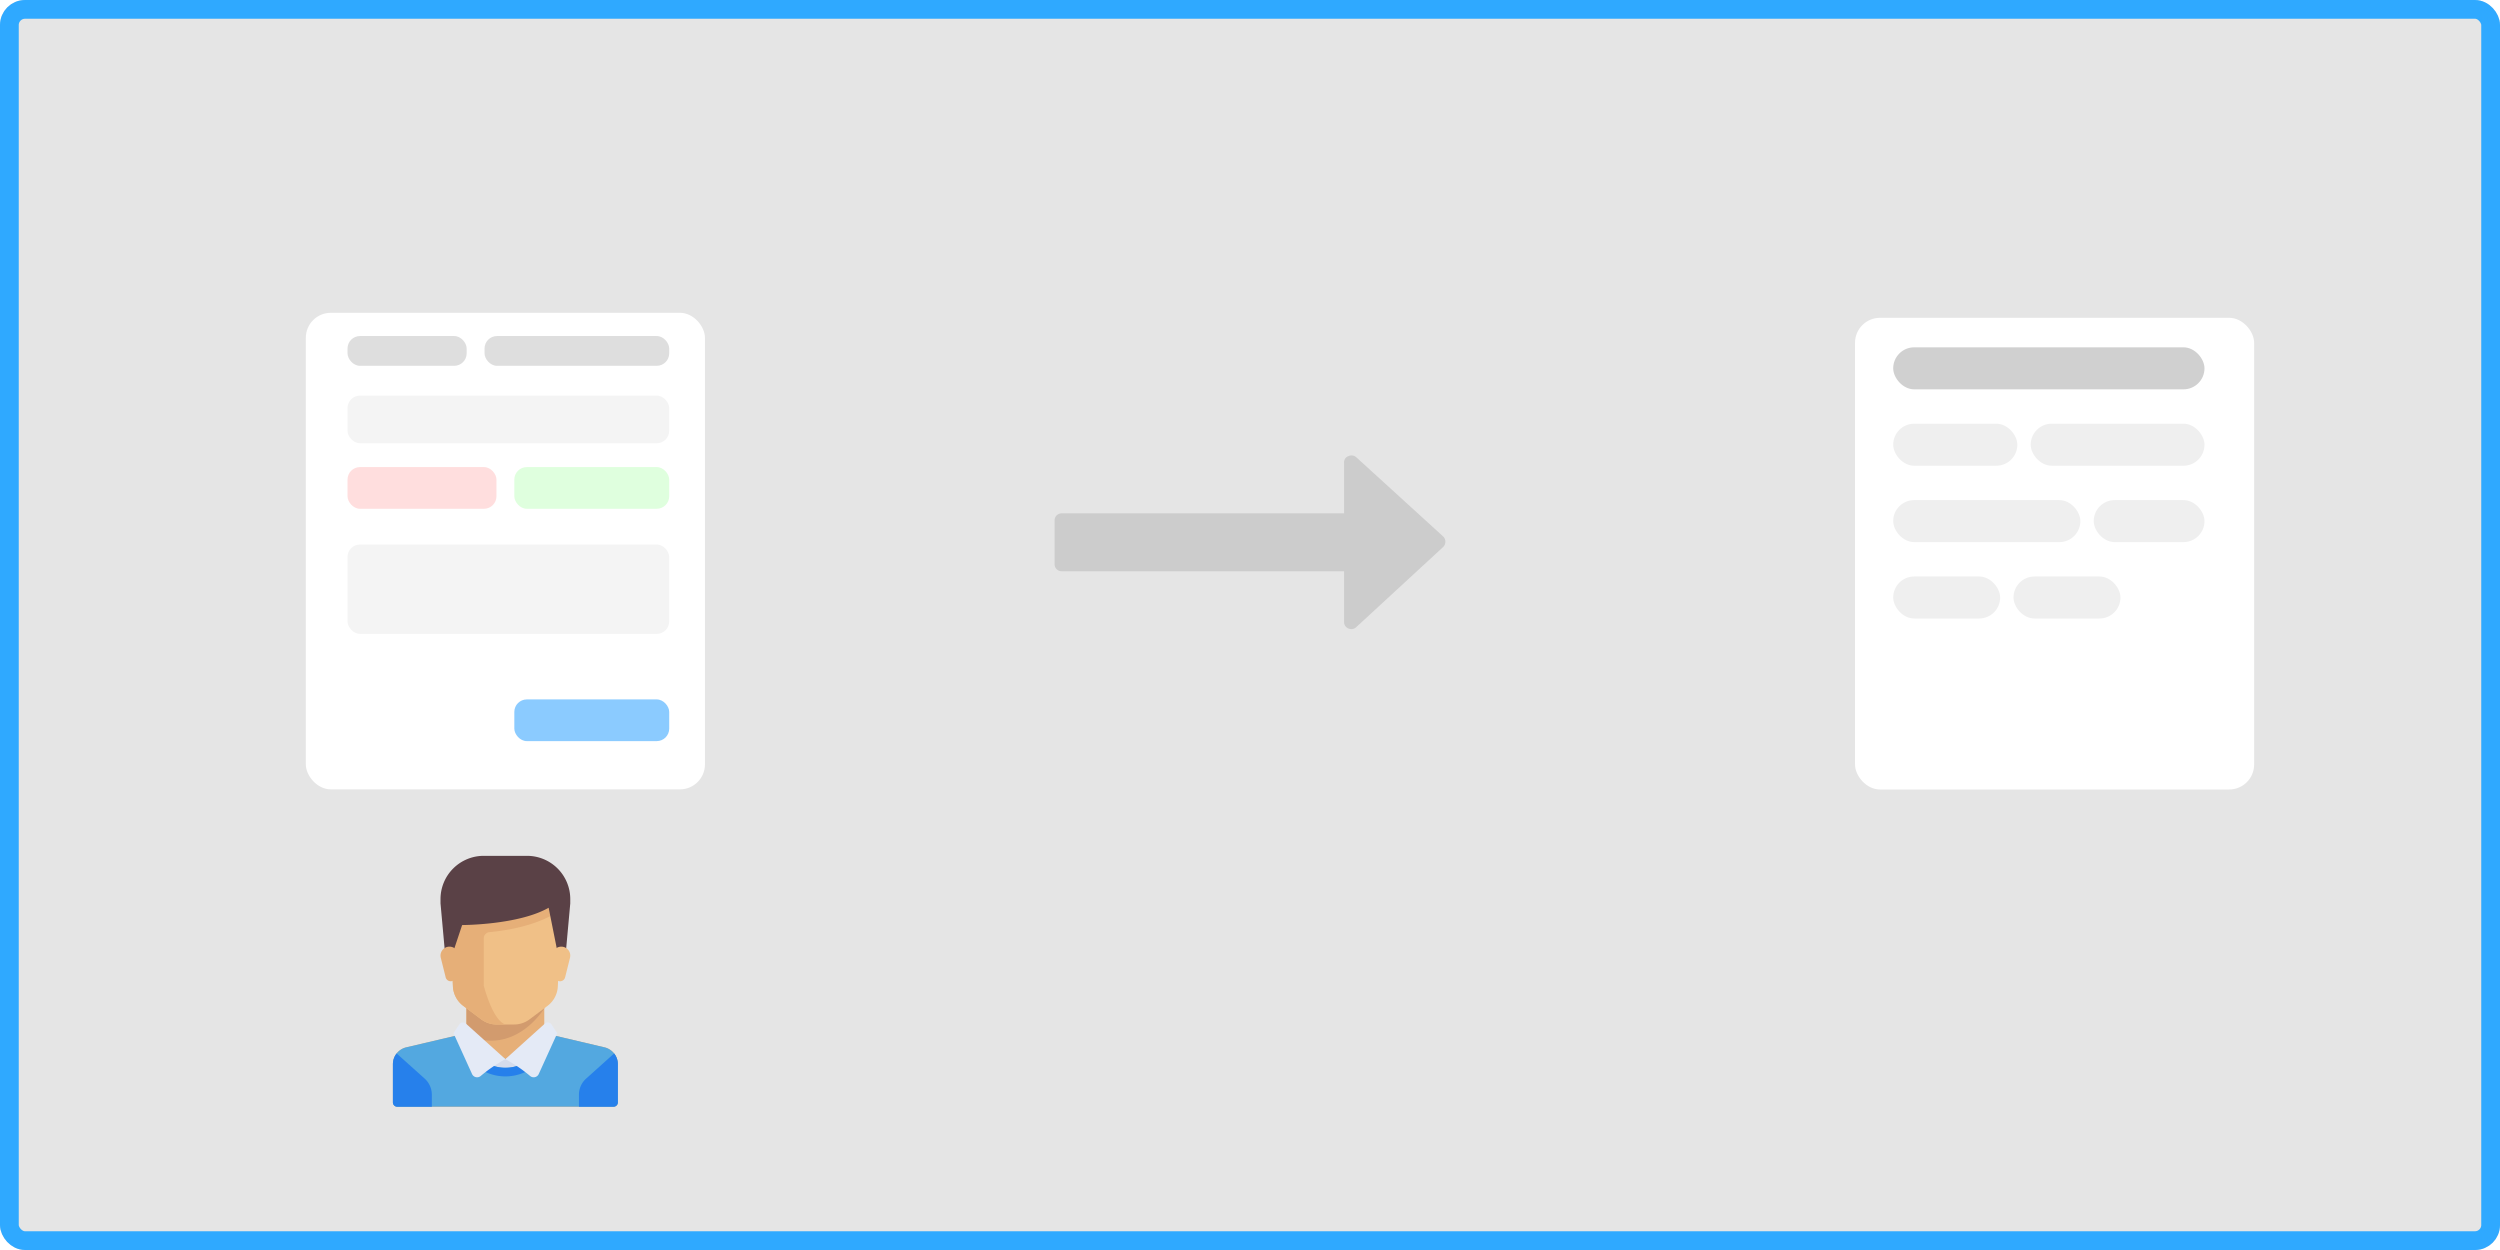 <svg xmlns="http://www.w3.org/2000/svg" xmlns:xlink="http://www.w3.org/1999/xlink" width="400" height="200" viewBox="0 0 400 200">
  <defs>
    <filter id="form-bg" x="293.802" y="47.848" width="69.861" height="81.473" filterUnits="userSpaceOnUse">
      <feOffset dy="2" input="SourceAlpha"/>
      <feGaussianBlur stdDeviation="1" result="blur"/>
      <feFlood flood-opacity="0.161"/>
      <feComposite operator="in" in2="blur"/>
      <feComposite in="SourceGraphic"/>
    </filter>
    <filter id="form-bg-2" x="45.932" y="47.047" width="69.861" height="82.252" filterUnits="userSpaceOnUse">
      <feOffset dy="2" input="SourceAlpha"/>
      <feGaussianBlur stdDeviation="1" result="blur-2"/>
      <feFlood flood-opacity="0.161"/>
      <feComposite operator="in" in2="blur-2"/>
      <feComposite in="SourceGraphic"/>
    </filter>
  </defs>
  <g id="howto-user_fills_out" transform="translate(1502 -19844)">
    <g id="Rectangle_203" data-name="Rectangle 203" transform="translate(-1502 19844)" fill="#e5e5e5" stroke="#2fa9ff" stroke-width="3">
      <rect width="400" height="200" rx="4" stroke="none"/>
      <rect x="1.5" y="1.5" width="397" height="197" rx="2.5" fill="none"/>
    </g>
    <path id="Path_164" data-name="Path 164" d="M62.165,150.008,48.271,137.343A1.162,1.162,0,0,0,47,137.162a1.05,1.05,0,0,0-.688,1.05v8.105H1.158A1.114,1.114,0,0,0,0,147.475v6.947a1.114,1.114,0,0,0,1.158,1.157H46.317v8.105A1.091,1.091,0,0,0,47,164.734a1.129,1.129,0,0,0,1.267-.216l13.895-12.81a1.183,1.183,0,0,0,.361-.868A1.143,1.143,0,0,0,62.165,150.008Z" transform="translate(-1333.264 19779.82)" fill="#ccc"/>
    <g id="Group_348" data-name="Group 348" transform="translate(-1205.198 19892.848)">
      <g id="Group_315" data-name="Group 315">
        <g id="Group_305" data-name="Group 305">
          <g transform="matrix(1, 0, 0, 1, -296.8, -48.85)" filter="url(#form-bg)">
            <rect id="form-bg-3" data-name="form-bg" width="63.861" height="75.472" rx="4" transform="translate(296.8 48.85)" fill="#fff"/>
          </g>
          <g id="Group_259" data-name="Group 259" transform="translate(6.111 6.723)">
            <rect id="Rectangle_205" data-name="Rectangle 205" width="49.805" height="6.722" rx="3.361" transform="translate(0 0)" fill="#d0d0d0"/>
            <rect id="Rectangle_206" data-name="Rectangle 206" width="19.861" height="6.722" rx="3.361" transform="translate(0 12.222)" fill="#efefef"/>
            <rect id="Rectangle_208" data-name="Rectangle 208" width="29.944" height="6.722" rx="3.361" transform="translate(0 24.444)" fill="#efefef"/>
            <rect id="Rectangle_210" data-name="Rectangle 210" width="17.111" height="6.722" rx="3.361" transform="translate(0 36.667)" fill="#efefef"/>
            <rect id="Rectangle_211" data-name="Rectangle 211" width="17.111" height="6.722" rx="3.361" transform="translate(19.25 36.667)" fill="#efefef"/>
            <rect id="Rectangle_209" data-name="Rectangle 209" width="17.722" height="6.722" rx="3.361" transform="translate(32.083 24.444)" fill="#efefef"/>
            <rect id="Rectangle_207" data-name="Rectangle 207" width="27.805" height="6.722" rx="3.361" transform="translate(22 12.222)" fill="#efefef"/>
          </g>
        </g>
      </g>
    </g>
    <g id="Group_332" data-name="Group 332" transform="translate(-1453.068 19892.047)">
      <g id="form" transform="translate(0 0)">
        <g transform="matrix(1, 0, 0, 1, -48.93, -48.05)" filter="url(#form-bg-2)">
          <rect id="form-bg-4" data-name="form-bg" width="63.861" height="76.252" rx="4" transform="translate(48.93 48.05)" fill="#fff"/>
        </g>
        <g id="elements" transform="translate(6.672 5.718)">
          <rect id="element-button" width="24.782" height="6.672" rx="2" transform="translate(26.688 58.142)" fill="#8bcbff"/>
          <rect id="element-short" width="51.47" height="7.625" rx="2" transform="translate(0 9.531)" fill="#f4f4f4"/>
          <rect id="element-long" width="51.47" height="14.297" rx="2" transform="translate(0 33.36)" fill="#f4f4f4"/>
          <g id="element-yesno" transform="translate(0 20.968)">
            <rect id="Rectangle_32" data-name="Rectangle 32" width="23.829" height="6.672" rx="2" transform="translate(0 0)" fill="#ffdede"/>
            <rect id="Rectangle_33" data-name="Rectangle 33" width="24.782" height="6.672" rx="2" transform="translate(26.688 0)" fill="#dfffde"/>
          </g>
          <g id="element-header" transform="translate(0 0)">
            <rect id="Rectangle_30" data-name="Rectangle 30" width="19.063" height="4.766" rx="2" fill="#dedede"/>
            <rect id="Rectangle_31" data-name="Rectangle 31" width="29.548" height="4.766" rx="2" transform="translate(21.922)" fill="#dedede"/>
          </g>
        </g>
      </g>
    </g>
    <g id="Group_333" data-name="Group 333" transform="translate(-1439.131 19980.934)">
      <path id="Path_129" data-name="Path 129" d="M50.7,303.886v-3.748H38.248v3.748a1.384,1.384,0,0,1-1.067,1.347l-8.564,2.015a2.768,2.768,0,0,0-2.134,2.695v6.112a.692.692,0,0,0,.692.692h34.6a.692.692,0,0,0,.692-.692v-6.112a2.768,2.768,0,0,0-2.134-2.695l-8.564-2.015A1.384,1.384,0,0,1,50.7,303.886Z" transform="translate(-26.483 -276.608)" fill="#e6af78"/>
      <path id="Path_130" data-name="Path 130" d="M60.336,363.147l-8.564-2.015a1.371,1.371,0,0,1-.36-.145l-6.936,4.046-6.666-4.242a1.378,1.378,0,0,1-.63.34l-8.564,2.015a2.768,2.768,0,0,0-2.134,2.695v6.112a.692.692,0,0,0,.692.692h34.6a.692.692,0,0,0,.692-.692v-6.112A2.768,2.768,0,0,0,60.336,363.147Z" transform="translate(-26.483 -332.507)" fill="#53a8e0"/>
      <path id="Path_131" data-name="Path 131" d="M189.778,365.323l-6.093,3.554-6.152-3.915a6.224,6.224,0,0,0,12.245.36Z" transform="translate(-165.691 -336.351)" fill="#d5dcec"/>
      <path id="Path_132" data-name="Path 132" d="M169.525,303.886a1.382,1.382,0,0,1-.6,1.135c8.21,4.113,13.055-4.02,13.055-4.02v-.863H169.525Z" transform="translate(-157.76 -276.608)" fill="#d29b6e"/>
      <path id="Path_133" data-name="Path 133" d="M141.241,97.1l.6,13.268A4.152,4.152,0,0,0,143.5,113.5l2.862,2.146a4.152,4.152,0,0,0,2.491.83h2.768a4.152,4.152,0,0,0,2.491-.83l2.861-2.146a4.152,4.152,0,0,0,1.657-3.133l.6-13.268Z" transform="translate(-132.244 -89.49)" fill="#f0c087"/>
      <path id="Path_134" data-name="Path 134" d="M141.241,97.1l.6,13.268A4.152,4.152,0,0,0,143.5,113.5l2.861,2.146a4.152,4.152,0,0,0,2.491.83h1.384c-2.076-.692-3.46-6.228-3.46-6.228V102.7a1,1,0,0,1,.915-1c3.877-.376,8.257-1.349,11.542-3.646V97.1Z" transform="translate(-132.244 -89.49)" fill="#e6af78"/>
      <path id="Path_135" data-name="Path 135" d="M123.586,6.921v.692l.692,7.613h1.384l1.384-4.152s9,0,13.841-2.768l1.384,6.921h1.384l.692-7.613V6.921A6.92,6.92,0,0,0,137.427,0h-6.921A6.92,6.92,0,0,0,123.586,6.921Z" transform="translate(-115.973)" fill="#5a4146"/>
      <path id="Path_136" data-name="Path 136" d="M354.646,187.159l-.782,3.126a.832.832,0,0,1-.807.63h0a.832.832,0,0,1-.826-.729l-.4-3.2a1.433,1.433,0,0,1,1.422-1.61h0A1.433,1.433,0,0,1,354.646,187.159Z" transform="translate(-326.315 -170.846)" fill="#f0c087"/>
      <path id="Path_137" data-name="Path 137" d="M123.63,187.159l.782,3.126a.832.832,0,0,0,.807.63h0a.832.832,0,0,0,.826-.729l.4-3.2a1.433,1.433,0,0,0-1.422-1.61h0A1.433,1.433,0,0,0,123.63,187.159Z" transform="translate(-115.974 -170.846)" fill="#e6af78"/>
      <g id="Group_298" data-name="Group 298" transform="translate(0 28.285)">
        <path id="Path_138" data-name="Path 138" d="M31.563,407.353l-4.485-4.028a2.764,2.764,0,0,0-.6,1.716v6.112a.692.692,0,0,0,.692.692h5.536v-1.917A3.46,3.46,0,0,0,31.563,407.353Z" transform="translate(-26.482 -399.991)" fill="#2680eb"/>
        <path id="Path_139" data-name="Path 139" d="M407.217,407.353l4.484-4.028a2.764,2.764,0,0,1,.6,1.716v6.112a.692.692,0,0,1-.692.692h-5.536v-1.917A3.46,3.46,0,0,1,407.217,407.353Z" transform="translate(-376.311 -399.991)" fill="#2680eb"/>
        <path id="Path_140" data-name="Path 140" d="M167.375,367.8a7.618,7.618,0,0,0,7.539-6.612l-.243-.057a1.376,1.376,0,0,1-.36-.145l-.844.492a6.223,6.223,0,0,1-12.243-.361l-.514-.327a1.378,1.378,0,0,1-.63.34l-.243.057A7.618,7.618,0,0,0,167.375,367.8Z" transform="translate(-149.381 -360.793)" fill="#2680eb"/>
      </g>
      <g id="Group_299" data-name="Group 299" transform="translate(9.689 26.656)">
        <path id="Path_141" data-name="Path 141" d="M152.048,340.189l6.326,5.693a23.865,23.865,0,0,0-3.958,2.7.888.888,0,0,1-1.375-.311l-2.972-6.538.94-1.41A.692.692,0,0,1,152.048,340.189Z" transform="translate(-150.069 -340.011)" fill="#e4eaf6"/>
        <path id="Path_142" data-name="Path 142" d="M262.326,340.189,256,345.882a23.863,23.863,0,0,1,3.958,2.7.888.888,0,0,0,1.375-.311l2.972-6.538-.94-1.41A.692.692,0,0,0,262.326,340.189Z" transform="translate(-247.695 -340.011)" fill="#e4eaf6"/>
      </g>
    </g>
  </g>
</svg>
